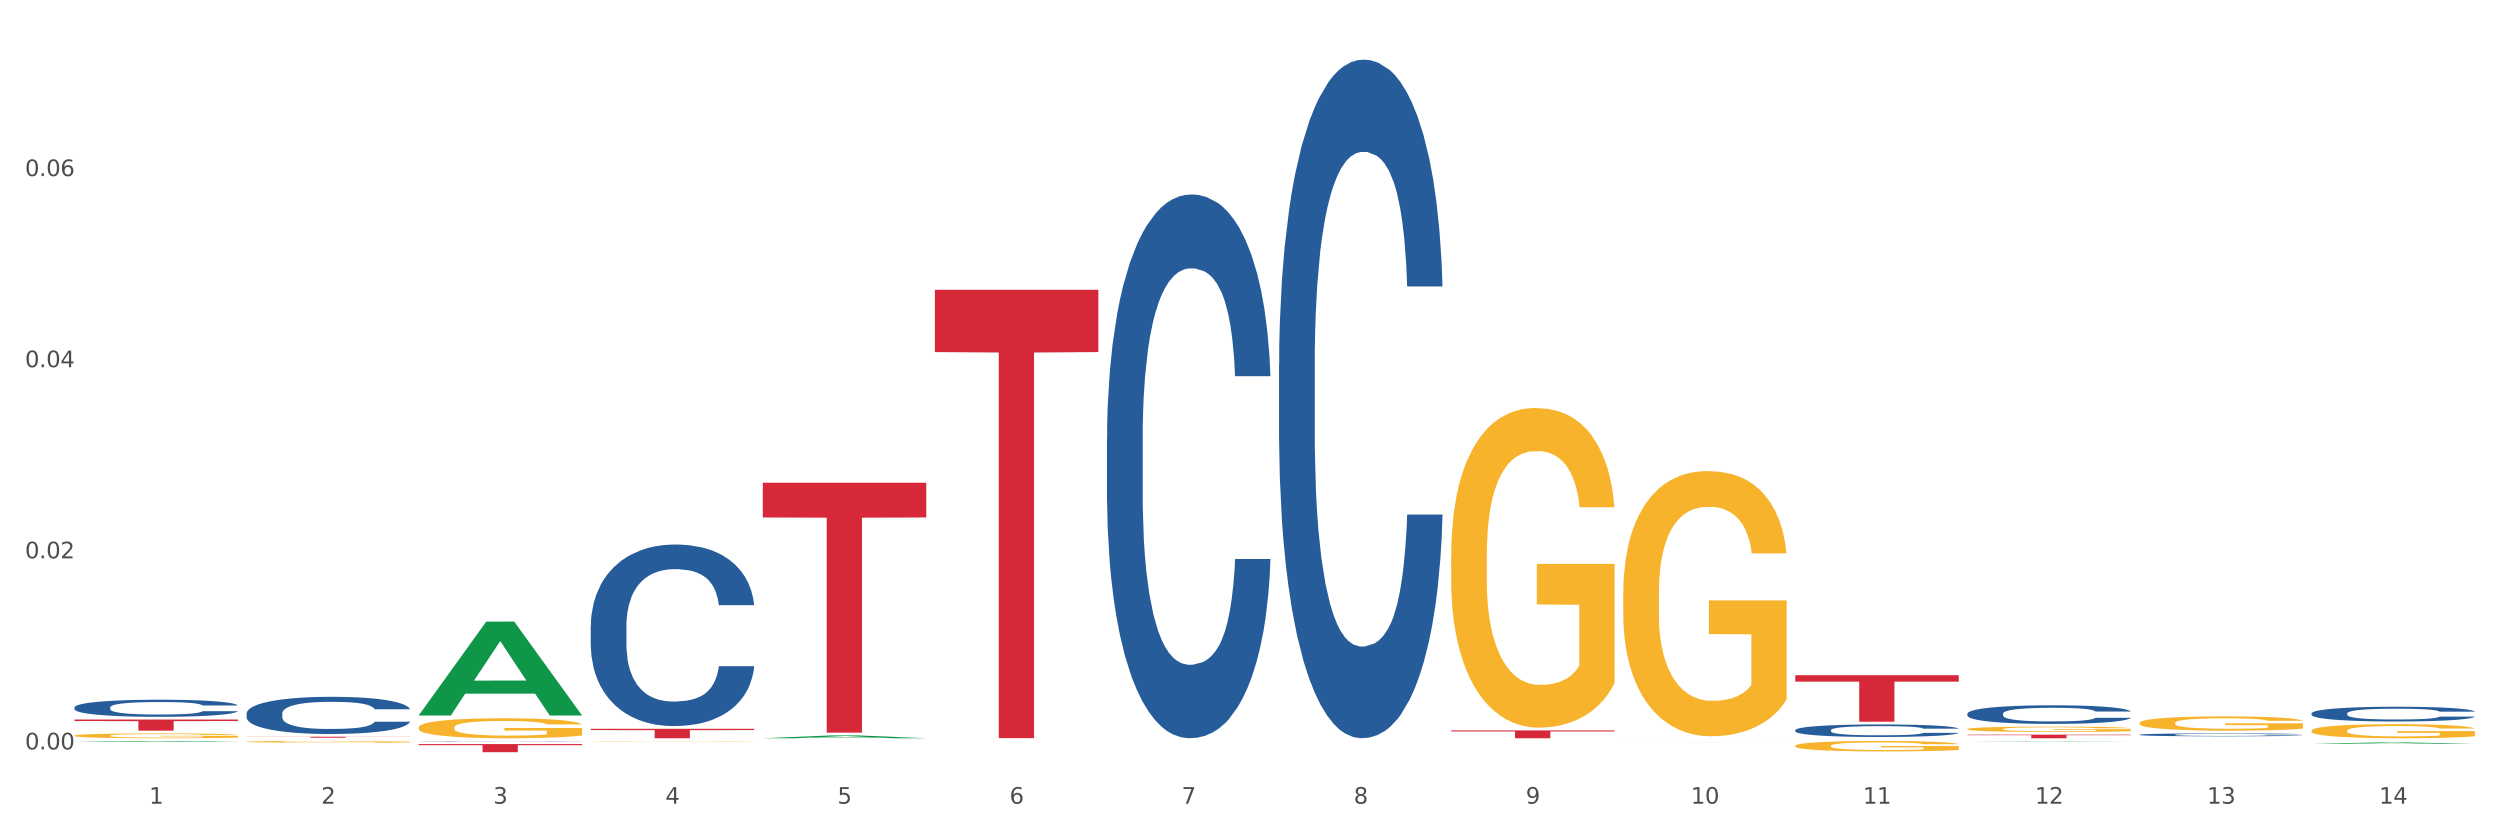 <?xml version="1.0" encoding="utf-8" standalone="no"?>
<!DOCTYPE svg PUBLIC "-//W3C//DTD SVG 1.1//EN"
  "http://www.w3.org/Graphics/SVG/1.1/DTD/svg11.dtd">
<svg xmlns:xlink="http://www.w3.org/1999/xlink" width="1080pt" height="360pt" viewBox="0 0 1080 360" xmlns="http://www.w3.org/2000/svg" version="1.1">
 <rect x="0" y="0" width="1080" height="360" fill="#333333" stroke="none"/>
 <defs>
  <style type="text/css">*{stroke-linejoin: round; stroke-linecap: butt}</style>
 </defs>
 <g id="figure_1">
  <g id="patch_1">
   <path d="M 0 360 
L 1080 360 
L 1080 0 
L 0 0 
z
" style="fill: #ffffff; stroke: #ffffff; stroke-linejoin: miter"/>
  </g>
  <g id="axes_1">
   <g id="matplotlib.axis_1">
    <g id="xtick_1">
     <g id="text_1">
      <!-- 1 -->
      <g style="fill: #4d4d4d" transform="translate(64.432 347.204) scale(0.096 -0.096)">
       <defs>
        <path id="DejaVuSans-31" d="M 794 531 
L 1825 531 
L 1825 4091 
L 703 3866 
L 703 4441 
L 1819 4666 
L 2450 4666 
L 2450 531 
L 3481 531 
L 3481 0 
L 794 0 
L 794 531 
z
" transform="scale(0.016)"/>
       </defs>
       <use xlink:href="#DejaVuSans-31"/>
      </g>
     </g>
    </g>
    <g id="xtick_2">
     <g id="text_2">
      <!-- 2 -->
      <g style="fill: #4d4d4d" transform="translate(138.771 347.204) scale(0.096 -0.096)">
       <defs>
        <path id="DejaVuSans-32" d="M 1228 531 
L 3431 531 
L 3431 0 
L 469 0 
L 469 531 
Q 828 903 1448 1529 
Q 2069 2156 2228 2338 
Q 2531 2678 2651 2914 
Q 2772 3150 2772 3378 
Q 2772 3750 2511 3984 
Q 2250 4219 1831 4219 
Q 1534 4219 1204 4116 
Q 875 4013 500 3803 
L 500 4441 
Q 881 4594 1212 4672 
Q 1544 4750 1819 4750 
Q 2544 4750 2975 4387 
Q 3406 4025 3406 3419 
Q 3406 3131 3298 2873 
Q 3191 2616 2906 2266 
Q 2828 2175 2409 1742 
Q 1991 1309 1228 531 
z
" transform="scale(0.016)"/>
       </defs>
       <use xlink:href="#DejaVuSans-32"/>
      </g>
     </g>
    </g>
    <g id="xtick_3">
     <g id="text_3">
      <!-- 3 -->
      <g style="fill: #4d4d4d" transform="translate(213.109 347.204) scale(0.096 -0.096)">
       <defs>
        <path id="DejaVuSans-33" d="M 2597 2516 
Q 3050 2419 3304 2112 
Q 3559 1806 3559 1356 
Q 3559 666 3084 287 
Q 2609 -91 1734 -91 
Q 1441 -91 1130 -33 
Q 819 25 488 141 
L 488 750 
Q 750 597 1062 519 
Q 1375 441 1716 441 
Q 2309 441 2620 675 
Q 2931 909 2931 1356 
Q 2931 1769 2642 2001 
Q 2353 2234 1838 2234 
L 1294 2234 
L 1294 2753 
L 1863 2753 
Q 2328 2753 2575 2939 
Q 2822 3125 2822 3475 
Q 2822 3834 2567 4026 
Q 2313 4219 1838 4219 
Q 1578 4219 1281 4162 
Q 984 4106 628 3988 
L 628 4550 
Q 988 4650 1302 4700 
Q 1616 4750 1894 4750 
Q 2613 4750 3031 4423 
Q 3450 4097 3450 3541 
Q 3450 3153 3228 2886 
Q 3006 2619 2597 2516 
z
" transform="scale(0.016)"/>
       </defs>
       <use xlink:href="#DejaVuSans-33"/>
      </g>
     </g>
    </g>
    <g id="xtick_4">
     <g id="text_4">
      <!-- 4 -->
      <g style="fill: #4d4d4d" transform="translate(287.448 347.204) scale(0.096 -0.096)">
       <defs>
        <path id="DejaVuSans-34" d="M 2419 4116 
L 825 1625 
L 2419 1625 
L 2419 4116 
z
M 2253 4666 
L 3047 4666 
L 3047 1625 
L 3713 1625 
L 3713 1100 
L 3047 1100 
L 3047 0 
L 2419 0 
L 2419 1100 
L 313 1100 
L 313 1709 
L 2253 4666 
z
" transform="scale(0.016)"/>
       </defs>
       <use xlink:href="#DejaVuSans-34"/>
      </g>
     </g>
    </g>
    <g id="xtick_5">
     <g id="text_5">
      <!-- 5 -->
      <g style="fill: #4d4d4d" transform="translate(361.787 347.204) scale(0.096 -0.096)">
       <defs>
        <path id="DejaVuSans-35" d="M 691 4666 
L 3169 4666 
L 3169 4134 
L 1269 4134 
L 1269 2991 
Q 1406 3038 1543 3061 
Q 1681 3084 1819 3084 
Q 2600 3084 3056 2656 
Q 3513 2228 3513 1497 
Q 3513 744 3044 326 
Q 2575 -91 1722 -91 
Q 1428 -91 1123 -41 
Q 819 9 494 109 
L 494 744 
Q 775 591 1075 516 
Q 1375 441 1709 441 
Q 2250 441 2565 725 
Q 2881 1009 2881 1497 
Q 2881 1984 2565 2268 
Q 2250 2553 1709 2553 
Q 1456 2553 1204 2497 
Q 953 2441 691 2322 
L 691 4666 
z
" transform="scale(0.016)"/>
       </defs>
       <use xlink:href="#DejaVuSans-35"/>
      </g>
     </g>
    </g>
    <g id="xtick_6">
     <g id="text_6">
      <!-- 6 -->
      <g style="fill: #4d4d4d" transform="translate(436.125 347.204) scale(0.096 -0.096)">
       <defs>
        <path id="DejaVuSans-36" d="M 2113 2584 
Q 1688 2584 1439 2293 
Q 1191 2003 1191 1497 
Q 1191 994 1439 701 
Q 1688 409 2113 409 
Q 2538 409 2786 701 
Q 3034 994 3034 1497 
Q 3034 2003 2786 2293 
Q 2538 2584 2113 2584 
z
M 3366 4563 
L 3366 3988 
Q 3128 4100 2886 4159 
Q 2644 4219 2406 4219 
Q 1781 4219 1451 3797 
Q 1122 3375 1075 2522 
Q 1259 2794 1537 2939 
Q 1816 3084 2150 3084 
Q 2853 3084 3261 2657 
Q 3669 2231 3669 1497 
Q 3669 778 3244 343 
Q 2819 -91 2113 -91 
Q 1303 -91 875 529 
Q 447 1150 447 2328 
Q 447 3434 972 4092 
Q 1497 4750 2381 4750 
Q 2619 4750 2861 4703 
Q 3103 4656 3366 4563 
z
" transform="scale(0.016)"/>
       </defs>
       <use xlink:href="#DejaVuSans-36"/>
      </g>
     </g>
    </g>
    <g id="xtick_7">
     <g id="text_7">
      <!-- 7 -->
      <g style="fill: #4d4d4d" transform="translate(510.464 347.204) scale(0.096 -0.096)">
       <defs>
        <path id="DejaVuSans-37" d="M 525 4666 
L 3525 4666 
L 3525 4397 
L 1831 0 
L 1172 0 
L 2766 4134 
L 525 4134 
L 525 4666 
z
" transform="scale(0.016)"/>
       </defs>
       <use xlink:href="#DejaVuSans-37"/>
      </g>
     </g>
    </g>
    <g id="xtick_8">
     <g id="text_8">
      <!-- 8 -->
      <g style="fill: #4d4d4d" transform="translate(584.803 347.204) scale(0.096 -0.096)">
       <defs>
        <path id="DejaVuSans-38" d="M 2034 2216 
Q 1584 2216 1326 1975 
Q 1069 1734 1069 1313 
Q 1069 891 1326 650 
Q 1584 409 2034 409 
Q 2484 409 2743 651 
Q 3003 894 3003 1313 
Q 3003 1734 2745 1975 
Q 2488 2216 2034 2216 
z
M 1403 2484 
Q 997 2584 770 2862 
Q 544 3141 544 3541 
Q 544 4100 942 4425 
Q 1341 4750 2034 4750 
Q 2731 4750 3128 4425 
Q 3525 4100 3525 3541 
Q 3525 3141 3298 2862 
Q 3072 2584 2669 2484 
Q 3125 2378 3379 2068 
Q 3634 1759 3634 1313 
Q 3634 634 3220 271 
Q 2806 -91 2034 -91 
Q 1263 -91 848 271 
Q 434 634 434 1313 
Q 434 1759 690 2068 
Q 947 2378 1403 2484 
z
M 1172 3481 
Q 1172 3119 1398 2916 
Q 1625 2713 2034 2713 
Q 2441 2713 2670 2916 
Q 2900 3119 2900 3481 
Q 2900 3844 2670 4047 
Q 2441 4250 2034 4250 
Q 1625 4250 1398 4047 
Q 1172 3844 1172 3481 
z
" transform="scale(0.016)"/>
       </defs>
       <use xlink:href="#DejaVuSans-38"/>
      </g>
     </g>
    </g>
    <g id="xtick_9">
     <g id="text_9">
      <!-- 9 -->
      <g style="fill: #4d4d4d" transform="translate(659.142 347.204) scale(0.096 -0.096)">
       <defs>
        <path id="DejaVuSans-39" d="M 703 97 
L 703 672 
Q 941 559 1184 500 
Q 1428 441 1663 441 
Q 2288 441 2617 861 
Q 2947 1281 2994 2138 
Q 2813 1869 2534 1725 
Q 2256 1581 1919 1581 
Q 1219 1581 811 2004 
Q 403 2428 403 3163 
Q 403 3881 828 4315 
Q 1253 4750 1959 4750 
Q 2769 4750 3195 4129 
Q 3622 3509 3622 2328 
Q 3622 1225 3098 567 
Q 2575 -91 1691 -91 
Q 1453 -91 1209 -44 
Q 966 3 703 97 
z
M 1959 2075 
Q 2384 2075 2632 2365 
Q 2881 2656 2881 3163 
Q 2881 3666 2632 3958 
Q 2384 4250 1959 4250 
Q 1534 4250 1286 3958 
Q 1038 3666 1038 3163 
Q 1038 2656 1286 2365 
Q 1534 2075 1959 2075 
z
" transform="scale(0.016)"/>
       </defs>
       <use xlink:href="#DejaVuSans-39"/>
      </g>
     </g>
    </g>
    <g id="xtick_10">
     <g id="text_10">
      <!-- 10 -->
      <g style="fill: #4d4d4d" transform="translate(730.426 347.204) scale(0.096 -0.096)">
       <defs>
        <path id="DejaVuSans-30" d="M 2034 4250 
Q 1547 4250 1301 3770 
Q 1056 3291 1056 2328 
Q 1056 1369 1301 889 
Q 1547 409 2034 409 
Q 2525 409 2770 889 
Q 3016 1369 3016 2328 
Q 3016 3291 2770 3770 
Q 2525 4250 2034 4250 
z
M 2034 4750 
Q 2819 4750 3233 4129 
Q 3647 3509 3647 2328 
Q 3647 1150 3233 529 
Q 2819 -91 2034 -91 
Q 1250 -91 836 529 
Q 422 1150 422 2328 
Q 422 3509 836 4129 
Q 1250 4750 2034 4750 
z
" transform="scale(0.016)"/>
       </defs>
       <use xlink:href="#DejaVuSans-31"/>
       <use xlink:href="#DejaVuSans-30" transform="translate(63.623 0)"/>
      </g>
     </g>
    </g>
    <g id="xtick_11">
     <g id="text_11">
      <!-- 11 -->
      <g style="fill: #4d4d4d" transform="translate(804.765 347.204) scale(0.096 -0.096)">
       <use xlink:href="#DejaVuSans-31"/>
       <use xlink:href="#DejaVuSans-31" transform="translate(63.623 0)"/>
      </g>
     </g>
    </g>
    <g id="xtick_12">
     <g id="text_12">
      <!-- 12 -->
      <g style="fill: #4d4d4d" transform="translate(879.104 347.204) scale(0.096 -0.096)">
       <use xlink:href="#DejaVuSans-31"/>
       <use xlink:href="#DejaVuSans-32" transform="translate(63.623 0)"/>
      </g>
     </g>
    </g>
    <g id="xtick_13">
     <g id="text_13">
      <!-- 13 -->
      <g style="fill: #4d4d4d" transform="translate(953.442 347.204) scale(0.096 -0.096)">
       <use xlink:href="#DejaVuSans-31"/>
       <use xlink:href="#DejaVuSans-33" transform="translate(63.623 0)"/>
      </g>
     </g>
    </g>
    <g id="xtick_14">
     <g id="text_14">
      <!-- 14 -->
      <g style="fill: #4d4d4d" transform="translate(1027.781 347.204) scale(0.096 -0.096)">
       <use xlink:href="#DejaVuSans-31"/>
       <use xlink:href="#DejaVuSans-34" transform="translate(63.623 0)"/>
      </g>
     </g>
    </g>
    <g id="xtick_15"/>
    <g id="xtick_16"/>
    <g id="xtick_17"/>
    <g id="xtick_18"/>
    <g id="xtick_19"/>
    <g id="xtick_20"/>
    <g id="xtick_21"/>
    <g id="xtick_22"/>
    <g id="xtick_23"/>
    <g id="xtick_24"/>
    <g id="xtick_25"/>
    <g id="xtick_26"/>
    <g id="xtick_27"/>
   </g>
   <g id="matplotlib.axis_2">
    <g id="ytick_1">
     <g id="text_15">
      <!-- 0.00 -->
      <g style="fill: #4d4d4d" transform="translate(10.8 323.752) scale(0.096 -0.096)">
       <defs>
        <path id="DejaVuSans-2e" d="M 684 794 
L 1344 794 
L 1344 0 
L 684 0 
L 684 794 
z
" transform="scale(0.016)"/>
       </defs>
       <use xlink:href="#DejaVuSans-30"/>
       <use xlink:href="#DejaVuSans-2e" transform="translate(63.623 0)"/>
       <use xlink:href="#DejaVuSans-30" transform="translate(95.41 0)"/>
       <use xlink:href="#DejaVuSans-30" transform="translate(159.033 0)"/>
      </g>
     </g>
    </g>
    <g id="ytick_2">
     <g id="text_16">
      <!-- 0.02 -->
      <g style="fill: #4d4d4d" transform="translate(10.8 241.194) scale(0.096 -0.096)">
       <use xlink:href="#DejaVuSans-30"/>
       <use xlink:href="#DejaVuSans-2e" transform="translate(63.623 0)"/>
       <use xlink:href="#DejaVuSans-30" transform="translate(95.41 0)"/>
       <use xlink:href="#DejaVuSans-32" transform="translate(159.033 0)"/>
      </g>
     </g>
    </g>
    <g id="ytick_3">
     <g id="text_17">
      <!-- 0.04 -->
      <g style="fill: #4d4d4d" transform="translate(10.8 158.636) scale(0.096 -0.096)">
       <use xlink:href="#DejaVuSans-30"/>
       <use xlink:href="#DejaVuSans-2e" transform="translate(63.623 0)"/>
       <use xlink:href="#DejaVuSans-30" transform="translate(95.41 0)"/>
       <use xlink:href="#DejaVuSans-34" transform="translate(159.033 0)"/>
      </g>
     </g>
    </g>
    <g id="ytick_4">
     <g id="text_18">
      <!-- 0.06 -->
      <g style="fill: #4d4d4d" transform="translate(10.8 76.077) scale(0.096 -0.096)">
       <use xlink:href="#DejaVuSans-30"/>
       <use xlink:href="#DejaVuSans-2e" transform="translate(63.623 0)"/>
       <use xlink:href="#DejaVuSans-30" transform="translate(95.41 0)"/>
       <use xlink:href="#DejaVuSans-36" transform="translate(159.033 0)"/>
      </g>
     </g>
    </g>
    <g id="ytick_5"/>
    <g id="ytick_6"/>
    <g id="ytick_7"/>
    <g id="ytick_8"/>
   </g>
   <g id="PolyCollection_1">
    <path d="M 329.53 318.925 
L 329.603 318.924 
L 358.725 317.701 
L 370.811 317.7 
L 400.152 318.928 
L 386.173 318.928 
L 379.839 318.642 
L 349.77 318.642 
L 349.551 318.646 
L 343.436 318.928 
L 329.53 318.928 
L 329.53 318.925 
L 353.556 318.471 
L 376.053 318.47 
L 364.914 317.961 
L 364.768 317.959 
L 364.622 317.963 
L 353.483 318.47 
L 353.556 318.471 
L 329.53 318.925 
z
" clip-path="url(#p597f23c169)" style="fill: #109648"/>
    <path d="M 849.901 320.253 
L 849.974 320.253 
L 879.096 320.105 
L 891.182 320.105 
L 920.523 320.253 
L 906.544 320.253 
L 900.21 320.219 
L 870.141 320.219 
L 869.922 320.219 
L 863.807 320.253 
L 849.901 320.253 
L 849.901 320.253 
L 873.927 320.198 
L 896.424 320.198 
L 885.284 320.137 
L 885.139 320.136 
L 884.993 320.137 
L 873.854 320.198 
L 873.927 320.198 
L 849.901 320.253 
z
" clip-path="url(#p597f23c169)" style="fill: #109648"/>
    <path d="M 998.578 321.355 
L 998.651 321.354 
L 1027.773 320.717 
L 1039.859 320.717 
L 1069.2 321.356 
L 1055.221 321.356 
L 1048.887 321.207 
L 1018.818 321.207 
L 1018.6 321.21 
L 1012.484 321.356 
L 998.578 321.356 
L 998.578 321.355 
L 1022.604 321.118 
L 1045.101 321.118 
L 1033.962 320.853 
L 1033.816 320.852 
L 1033.671 320.854 
L 1022.531 321.118 
L 1022.604 321.118 
L 998.578 321.355 
z
" clip-path="url(#p597f23c169)" style="fill: #109648"/>
    <path d="M 32.175 317.804 
L 32.258 317.802 
L 32.258 317.733 
L 32.425 317.674 
L 33.259 317.531 
L 34.51 317.413 
L 35.427 317.35 
L 36.344 317.299 
L 37.428 317.247 
L 38.762 317.194 
L 41.18 317.115 
L 42.681 317.075 
L 44.515 317.033 
L 47.85 316.972 
L 50.268 316.938 
L 52.77 316.909 
L 56.855 316.875 
L 59.523 316.86 
L 62.358 316.848 
L 65.777 316.841 
L 68.361 316.839 
L 74.031 316.845 
L 78.867 316.862 
L 81.202 316.875 
L 84.203 316.898 
L 85.788 316.913 
L 88.372 316.944 
L 91.04 316.984 
L 92.875 317.018 
L 95.626 317.083 
L 97.711 317.148 
L 99.628 317.228 
L 100.629 317.283 
L 101.379 317.335 
L 102.046 317.394 
L 102.713 317.487 
L 87.705 317.487 
L 87.122 317.421 
L 86.204 317.358 
L 84.87 317.297 
L 83.703 317.258 
L 81.702 317.211 
L 79.868 317.18 
L 77.95 317.157 
L 75.615 317.138 
L 73.781 317.129 
L 71.196 317.121 
L 66.11 317.123 
L 62.692 317.138 
L 60.357 317.157 
L 58.856 317.175 
L 57.522 317.194 
L 56.021 317.22 
L 54.27 317.26 
L 53.02 317.297 
L 51.769 317.342 
L 50.768 317.388 
L 49.851 317.442 
L 49.101 317.499 
L 48.517 317.558 
L 48.017 317.63 
L 47.6 317.751 
L 47.6 318.012 
L 47.767 318.071 
L 48.184 318.149 
L 48.684 318.208 
L 49.518 318.279 
L 50.268 318.327 
L 51.686 318.395 
L 53.27 318.453 
L 54.52 318.489 
L 55.771 318.519 
L 57.939 318.561 
L 60.357 318.596 
L 62.441 318.617 
L 65.276 318.636 
L 67.194 318.643 
L 68.862 318.647 
L 72.947 318.647 
L 75.865 318.641 
L 79.117 318.628 
L 81.619 318.611 
L 83.703 318.59 
L 86.038 318.556 
L 87.538 318.523 
L 87.538 318.124 
L 69.195 318.123 
L 69.195 317.857 
L 102.797 317.857 
L 102.797 318.636 
L 101.379 318.676 
L 99.795 318.712 
L 98.128 318.744 
L 95.626 318.785 
L 92.625 318.823 
L 89.956 318.849 
L 87.122 318.872 
L 83.786 318.893 
L 79.451 318.912 
L 76.783 318.92 
L 73.447 318.926 
L 69.529 318.928 
L 66.11 318.924 
L 62.775 318.914 
L 59.273 318.897 
L 55.855 318.872 
L 53.27 318.847 
L 50.685 318.817 
L 47.934 318.777 
L 45.766 318.739 
L 44.098 318.704 
L 42.264 318.661 
L 40.263 318.603 
L 38.762 318.552 
L 37.428 318.498 
L 36.01 318.43 
L 35.01 318.371 
L 34.009 318.296 
L 33.426 318.241 
L 32.759 318.155 
L 32.258 318.035 
L 32.175 317.804 
z
" clip-path="url(#p597f23c169)" style="fill: #f7b32b"/>
    <path d="M 106.514 320.441 
L 106.597 320.44 
L 106.597 320.417 
L 106.764 320.396 
L 107.598 320.346 
L 108.848 320.305 
L 109.765 320.283 
L 110.683 320.265 
L 111.767 320.247 
L 113.101 320.229 
L 115.519 320.201 
L 117.019 320.187 
L 118.854 320.173 
L 122.189 320.151 
L 124.607 320.139 
L 127.108 320.13 
L 131.194 320.118 
L 133.862 320.112 
L 136.697 320.108 
L 140.115 320.106 
L 142.7 320.105 
L 148.37 320.107 
L 153.206 320.113 
L 155.54 320.118 
L 158.542 320.126 
L 160.126 320.131 
L 162.711 320.141 
L 165.379 320.155 
L 167.213 320.167 
L 169.965 320.19 
L 172.049 320.213 
L 173.967 320.24 
L 174.968 320.26 
L 175.718 320.278 
L 176.385 320.298 
L 177.052 320.331 
L 162.044 320.331 
L 161.46 320.308 
L 160.543 320.286 
L 159.209 320.264 
L 158.042 320.251 
L 156.041 320.234 
L 154.206 320.224 
L 152.289 320.216 
L 149.954 320.209 
L 148.12 320.206 
L 145.535 320.203 
L 140.449 320.204 
L 137.03 320.209 
L 134.696 320.216 
L 133.195 320.222 
L 131.861 320.229 
L 130.36 320.238 
L 128.609 320.252 
L 127.358 320.264 
L 126.108 320.28 
L 125.107 320.296 
L 124.19 320.315 
L 123.44 320.335 
L 122.856 320.355 
L 122.356 320.381 
L 121.939 320.423 
L 121.939 320.514 
L 122.106 320.534 
L 122.522 320.561 
L 123.023 320.582 
L 123.856 320.607 
L 124.607 320.623 
L 126.024 320.647 
L 127.609 320.667 
L 128.859 320.68 
L 130.11 320.69 
L 132.278 320.705 
L 134.696 320.717 
L 136.78 320.724 
L 139.615 320.731 
L 141.533 320.733 
L 143.2 320.735 
L 147.286 320.735 
L 150.204 320.733 
L 153.456 320.728 
L 155.957 320.722 
L 158.042 320.715 
L 160.376 320.703 
L 161.877 320.692 
L 161.877 320.553 
L 143.534 320.552 
L 143.534 320.46 
L 177.135 320.46 
L 177.135 320.731 
L 175.718 320.745 
L 174.134 320.757 
L 172.466 320.769 
L 169.965 320.783 
L 166.963 320.796 
L 164.295 320.805 
L 161.46 320.813 
L 158.125 320.82 
L 153.789 320.827 
L 151.121 320.83 
L 147.786 320.832 
L 143.867 320.832 
L 140.449 320.831 
L 137.114 320.828 
L 133.612 320.822 
L 130.193 320.813 
L 127.609 320.804 
L 125.024 320.794 
L 122.272 320.78 
L 120.104 320.767 
L 118.437 320.755 
L 116.603 320.739 
L 114.601 320.719 
L 113.101 320.702 
L 111.767 320.683 
L 110.349 320.659 
L 109.349 320.638 
L 108.348 320.612 
L 107.764 320.593 
L 107.097 320.563 
L 106.597 320.521 
L 106.514 320.441 
z
" clip-path="url(#p597f23c169)" style="fill: #f7b32b"/>
    <path d="M 180.852 314.284 
L 180.936 314.277 
L 180.936 313.993 
L 181.103 313.748 
L 181.936 313.157 
L 183.187 312.668 
L 184.104 312.408 
L 185.021 312.195 
L 186.105 311.983 
L 187.439 311.762 
L 189.857 311.439 
L 191.358 311.273 
L 193.192 311.1 
L 196.528 310.847 
L 198.946 310.705 
L 201.447 310.587 
L 205.533 310.445 
L 208.201 310.382 
L 211.036 310.335 
L 214.454 310.303 
L 217.039 310.296 
L 222.709 310.319 
L 227.545 310.39 
L 229.879 310.445 
L 232.881 310.54 
L 234.465 310.603 
L 237.05 310.729 
L 239.718 310.895 
L 241.552 311.037 
L 244.304 311.305 
L 246.388 311.573 
L 248.306 311.904 
L 249.306 312.132 
L 250.057 312.345 
L 250.724 312.59 
L 251.391 312.976 
L 236.383 312.976 
L 235.799 312.7 
L 234.882 312.44 
L 233.548 312.187 
L 232.38 312.03 
L 230.379 311.833 
L 228.545 311.707 
L 226.627 311.612 
L 224.293 311.533 
L 222.458 311.494 
L 219.874 311.462 
L 214.788 311.47 
L 211.369 311.533 
L 209.034 311.612 
L 207.534 311.683 
L 206.2 311.762 
L 204.699 311.872 
L 202.948 312.038 
L 201.697 312.187 
L 200.446 312.377 
L 199.446 312.566 
L 198.529 312.787 
L 197.778 313.023 
L 197.195 313.267 
L 196.694 313.567 
L 196.277 314.064 
L 196.277 315.144 
L 196.444 315.388 
L 196.861 315.711 
L 197.361 315.956 
L 198.195 316.247 
L 198.946 316.444 
L 200.363 316.728 
L 201.947 316.965 
L 203.198 317.114 
L 204.449 317.241 
L 206.616 317.414 
L 209.034 317.556 
L 211.119 317.643 
L 213.954 317.721 
L 215.871 317.753 
L 217.539 317.769 
L 221.625 317.769 
L 224.543 317.745 
L 227.795 317.69 
L 230.296 317.619 
L 232.38 317.532 
L 234.715 317.39 
L 236.216 317.256 
L 236.216 315.609 
L 217.873 315.601 
L 217.873 314.505 
L 251.474 314.505 
L 251.474 317.721 
L 250.057 317.887 
L 248.473 318.037 
L 246.805 318.171 
L 244.304 318.336 
L 241.302 318.494 
L 238.634 318.604 
L 235.799 318.699 
L 232.464 318.786 
L 228.128 318.865 
L 225.46 318.896 
L 222.125 318.92 
L 218.206 318.928 
L 214.788 318.912 
L 211.452 318.872 
L 207.951 318.801 
L 204.532 318.699 
L 201.947 318.596 
L 199.362 318.47 
L 196.611 318.305 
L 194.443 318.147 
L 192.776 318.005 
L 190.941 317.824 
L 188.94 317.587 
L 187.439 317.375 
L 186.105 317.154 
L 184.688 316.87 
L 183.687 316.626 
L 182.687 316.318 
L 182.103 316.09 
L 181.436 315.735 
L 180.936 315.238 
L 180.852 314.284 
z
" clip-path="url(#p597f23c169)" style="fill: #f7b32b"/>
    <path d="M 255.191 320.308 
L 255.275 320.308 
L 255.275 320.302 
L 255.441 320.297 
L 256.275 320.286 
L 257.526 320.277 
L 258.443 320.271 
L 259.36 320.267 
L 260.444 320.263 
L 261.778 320.259 
L 264.196 320.253 
L 265.697 320.249 
L 267.531 320.246 
L 270.866 320.241 
L 273.284 320.238 
L 275.786 320.236 
L 279.871 320.233 
L 282.539 320.232 
L 285.374 320.231 
L 288.793 320.231 
L 291.377 320.23 
L 297.047 320.231 
L 301.883 320.232 
L 304.218 320.233 
L 307.219 320.235 
L 308.804 320.236 
L 311.388 320.239 
L 314.057 320.242 
L 315.891 320.245 
L 318.642 320.25 
L 320.727 320.255 
L 322.645 320.262 
L 323.645 320.266 
L 324.395 320.27 
L 325.062 320.275 
L 325.73 320.282 
L 310.721 320.282 
L 310.138 320.277 
L 309.221 320.272 
L 307.886 320.267 
L 306.719 320.264 
L 304.718 320.26 
L 302.884 320.258 
L 300.966 320.256 
L 298.631 320.254 
L 296.797 320.254 
L 294.212 320.253 
L 289.126 320.253 
L 285.708 320.254 
L 283.373 320.256 
L 281.872 320.257 
L 280.538 320.259 
L 279.037 320.261 
L 277.286 320.264 
L 276.036 320.267 
L 274.785 320.271 
L 273.785 320.275 
L 272.867 320.279 
L 272.117 320.283 
L 271.533 320.288 
L 271.033 320.294 
L 270.616 320.304 
L 270.616 320.325 
L 270.783 320.329 
L 271.2 320.336 
L 271.7 320.34 
L 272.534 320.346 
L 273.284 320.35 
L 274.702 320.355 
L 276.286 320.36 
L 277.537 320.363 
L 278.787 320.365 
L 280.955 320.369 
L 283.373 320.371 
L 285.458 320.373 
L 288.292 320.375 
L 290.21 320.375 
L 291.878 320.376 
L 295.963 320.376 
L 298.882 320.375 
L 302.133 320.374 
L 304.635 320.373 
L 306.719 320.371 
L 309.054 320.368 
L 310.555 320.366 
L 310.555 320.334 
L 292.211 320.333 
L 292.211 320.312 
L 325.813 320.312 
L 325.813 320.375 
L 324.395 320.378 
L 322.811 320.381 
L 321.144 320.383 
L 318.642 320.387 
L 315.641 320.39 
L 312.973 320.392 
L 310.138 320.394 
L 306.803 320.395 
L 302.467 320.397 
L 299.799 320.397 
L 296.464 320.398 
L 292.545 320.398 
L 289.126 320.398 
L 285.791 320.397 
L 282.289 320.396 
L 278.871 320.394 
L 276.286 320.392 
L 273.701 320.389 
L 270.95 320.386 
L 268.782 320.383 
L 267.114 320.38 
L 265.28 320.377 
L 263.279 320.372 
L 261.778 320.368 
L 260.444 320.364 
L 259.027 320.358 
L 258.026 320.353 
L 257.025 320.347 
L 256.442 320.343 
L 255.775 320.336 
L 255.275 320.326 
L 255.191 320.308 
z
" clip-path="url(#p597f23c169)" style="fill: #f7b32b"/>
    <path d="M 924.24 312.332 
L 924.323 312.326 
L 924.323 312.123 
L 924.49 311.949 
L 925.323 311.527 
L 926.574 311.178 
L 927.491 310.993 
L 928.408 310.841 
L 929.492 310.689 
L 930.826 310.532 
L 933.244 310.301 
L 934.745 310.183 
L 936.58 310.059 
L 939.915 309.879 
L 942.333 309.778 
L 944.834 309.693 
L 948.92 309.592 
L 951.588 309.547 
L 954.423 309.513 
L 957.841 309.491 
L 960.426 309.485 
L 966.096 309.502 
L 970.932 309.553 
L 973.266 309.592 
L 976.268 309.66 
L 977.852 309.705 
L 980.437 309.795 
L 983.105 309.913 
L 984.939 310.014 
L 987.691 310.205 
L 989.775 310.397 
L 991.693 310.633 
L 992.693 310.796 
L 993.444 310.948 
L 994.111 311.122 
L 994.778 311.398 
L 979.77 311.398 
L 979.186 311.201 
L 978.269 311.015 
L 976.935 310.835 
L 975.768 310.723 
L 973.766 310.582 
L 971.932 310.492 
L 970.014 310.425 
L 967.68 310.368 
L 965.845 310.34 
L 963.261 310.318 
L 958.175 310.323 
L 954.756 310.368 
L 952.422 310.425 
L 950.921 310.475 
L 949.587 310.532 
L 948.086 310.61 
L 946.335 310.728 
L 945.084 310.835 
L 943.834 310.97 
L 942.833 311.105 
L 941.916 311.263 
L 941.165 311.432 
L 940.582 311.606 
L 940.081 311.82 
L 939.665 312.174 
L 939.665 312.945 
L 939.831 313.119 
L 940.248 313.35 
L 940.749 313.524 
L 941.582 313.732 
L 942.333 313.873 
L 943.75 314.075 
L 945.334 314.244 
L 946.585 314.351 
L 947.836 314.441 
L 950.004 314.565 
L 952.422 314.666 
L 954.506 314.728 
L 957.341 314.784 
L 959.259 314.807 
L 960.926 314.818 
L 965.012 314.818 
L 967.93 314.801 
L 971.182 314.762 
L 973.683 314.711 
L 975.768 314.649 
L 978.102 314.548 
L 979.603 314.452 
L 979.603 313.277 
L 961.26 313.271 
L 961.26 312.489 
L 994.861 312.489 
L 994.861 314.784 
L 993.444 314.902 
L 991.86 315.009 
L 990.192 315.105 
L 987.691 315.223 
L 984.689 315.335 
L 982.021 315.414 
L 979.186 315.482 
L 975.851 315.544 
L 971.515 315.6 
L 968.847 315.622 
L 965.512 315.639 
L 961.593 315.645 
L 958.175 315.634 
L 954.84 315.605 
L 951.338 315.555 
L 947.919 315.482 
L 945.334 315.409 
L 942.75 315.319 
L 939.998 315.2 
L 937.83 315.088 
L 936.163 314.987 
L 934.328 314.857 
L 932.327 314.688 
L 930.826 314.537 
L 929.492 314.379 
L 928.075 314.177 
L 927.074 314.002 
L 926.074 313.783 
L 925.49 313.62 
L 924.823 313.367 
L 924.323 313.012 
L 924.24 312.332 
z
" clip-path="url(#p597f23c169)" style="fill: #f7b32b"/>
    <path d="M 106.514 308.239 
L 106.597 308.224 
L 106.597 307.814 
L 106.848 307.256 
L 107.766 306.23 
L 108.935 305.453 
L 110.938 304.544 
L 112.023 304.162 
L 113.442 303.737 
L 116.364 303.048 
L 119.703 302.461 
L 122.04 302.139 
L 123.794 301.934 
L 127.717 301.567 
L 129.971 301.406 
L 132.308 301.274 
L 134.312 301.186 
L 137.651 301.083 
L 140.322 301.039 
L 143.411 301.024 
L 145.998 301.039 
L 149.421 301.098 
L 154.43 301.274 
L 156.35 301.376 
L 158.937 301.552 
L 161.609 301.787 
L 163.779 302.022 
L 166.283 302.359 
L 168.871 302.799 
L 171.376 303.356 
L 173.129 303.869 
L 174.548 304.412 
L 175.8 305.072 
L 176.718 305.79 
L 177.135 306.391 
L 161.859 306.391 
L 161.442 305.849 
L 160.607 305.262 
L 159.772 304.866 
L 158.854 304.544 
L 157.435 304.177 
L 156.183 303.942 
L 154.096 303.664 
L 152.176 303.488 
L 150.59 303.385 
L 148.67 303.297 
L 144.579 303.209 
L 141.658 303.209 
L 139.821 303.239 
L 137.567 303.312 
L 135.647 303.415 
L 133.393 303.591 
L 131.64 303.781 
L 129.887 304.03 
L 128.886 304.206 
L 127.383 304.529 
L 126.381 304.793 
L 125.046 305.247 
L 124.294 305.57 
L 122.959 306.406 
L 122.374 307.022 
L 122.124 307.447 
L 121.957 307.916 
L 121.957 310.204 
L 122.458 311.23 
L 122.875 311.67 
L 123.543 312.169 
L 124.795 312.814 
L 126.632 313.444 
L 128.552 313.899 
L 130.138 314.178 
L 131.64 314.383 
L 133.143 314.544 
L 134.979 314.691 
L 136.482 314.779 
L 138.736 314.867 
L 141.407 314.911 
L 143.494 314.911 
L 147.751 314.837 
L 149.671 314.764 
L 151.508 314.661 
L 153.511 314.5 
L 155.097 314.324 
L 156.016 314.192 
L 157.518 313.914 
L 158.687 313.62 
L 159.689 313.283 
L 160.357 312.99 
L 161.108 312.55 
L 161.692 312.051 
L 161.859 311.787 
L 177.135 311.787 
L 176.802 312.315 
L 176.217 312.829 
L 175.049 313.518 
L 174.13 313.914 
L 172.711 314.398 
L 171.209 314.808 
L 169.122 315.263 
L 167.202 315.6 
L 165.198 315.893 
L 163.028 316.157 
L 159.104 316.524 
L 157.685 316.626 
L 154.68 316.802 
L 152.343 316.905 
L 148.92 317.008 
L 145.414 317.066 
L 141.741 317.081 
L 138.486 317.052 
L 134.896 316.964 
L 132.642 316.876 
L 130.138 316.744 
L 127.216 316.538 
L 124.461 316.289 
L 121.874 315.996 
L 119.453 315.659 
L 117.199 315.277 
L 114.277 314.647 
L 112.107 314.031 
L 110.521 313.459 
L 109.435 312.975 
L 108.35 312.359 
L 107.766 311.934 
L 106.848 310.908 
L 106.514 309.954 
L 106.514 308.239 
z
" clip-path="url(#p597f23c169)" style="fill: #255c99"/>
    <path d="M 180.852 320.173 
L 180.936 320.173 
L 180.936 320.169 
L 181.186 320.164 
L 182.105 320.154 
L 183.273 320.147 
L 185.277 320.138 
L 186.362 320.135 
L 187.781 320.131 
L 190.703 320.124 
L 194.042 320.119 
L 196.379 320.115 
L 198.132 320.114 
L 202.056 320.11 
L 204.31 320.109 
L 206.647 320.107 
L 208.65 320.106 
L 211.989 320.106 
L 214.661 320.105 
L 217.749 320.105 
L 220.337 320.105 
L 223.76 320.106 
L 228.768 320.107 
L 230.688 320.108 
L 233.276 320.11 
L 235.947 320.112 
L 238.118 320.114 
L 240.622 320.118 
L 243.21 320.122 
L 245.714 320.127 
L 247.467 320.132 
L 248.886 320.137 
L 250.139 320.143 
L 251.057 320.15 
L 251.474 320.156 
L 236.198 320.156 
L 235.78 320.151 
L 234.946 320.145 
L 234.111 320.141 
L 233.193 320.138 
L 231.774 320.135 
L 230.521 320.133 
L 228.434 320.13 
L 226.514 320.128 
L 224.928 320.127 
L 223.008 320.126 
L 218.918 320.126 
L 215.996 320.126 
L 214.16 320.126 
L 211.906 320.127 
L 209.986 320.128 
L 207.732 320.129 
L 205.979 320.131 
L 204.226 320.133 
L 203.224 320.135 
L 201.722 320.138 
L 200.72 320.141 
L 199.384 320.145 
L 198.633 320.148 
L 197.297 320.156 
L 196.713 320.162 
L 196.463 320.166 
L 196.296 320.17 
L 196.296 320.192 
L 196.797 320.201 
L 197.214 320.206 
L 197.882 320.21 
L 199.134 320.216 
L 200.97 320.222 
L 202.89 320.227 
L 204.476 320.229 
L 205.979 320.231 
L 207.482 320.233 
L 209.318 320.234 
L 210.821 320.235 
L 213.075 320.236 
L 215.746 320.236 
L 217.833 320.236 
L 222.09 320.236 
L 224.01 320.235 
L 225.847 320.234 
L 227.85 320.232 
L 229.436 320.231 
L 230.354 320.229 
L 231.857 320.227 
L 233.026 320.224 
L 234.027 320.221 
L 234.695 320.218 
L 235.447 320.214 
L 236.031 320.209 
L 236.198 320.207 
L 251.474 320.207 
L 251.14 320.212 
L 250.556 320.217 
L 249.387 320.223 
L 248.469 320.227 
L 247.05 320.231 
L 245.547 320.235 
L 243.46 320.24 
L 241.54 320.243 
L 239.537 320.246 
L 237.367 320.248 
L 233.443 320.252 
L 232.024 320.252 
L 229.019 320.254 
L 226.681 320.255 
L 223.259 320.256 
L 219.753 320.257 
L 216.08 320.257 
L 212.824 320.256 
L 209.235 320.256 
L 206.981 320.255 
L 204.476 320.254 
L 201.555 320.252 
L 198.8 320.249 
L 196.212 320.247 
L 193.791 320.243 
L 191.538 320.24 
L 188.616 320.234 
L 186.445 320.228 
L 184.859 320.223 
L 183.774 320.218 
L 182.689 320.212 
L 182.105 320.208 
L 181.186 320.198 
L 180.852 320.189 
L 180.852 320.173 
z
" clip-path="url(#p597f23c169)" style="fill: #255c99"/>
    <path d="M 255.191 270.47 
L 255.275 270.398 
L 255.275 268.393 
L 255.525 265.672 
L 256.443 260.658 
L 257.612 256.863 
L 259.615 252.422 
L 260.701 250.56 
L 262.12 248.484 
L 265.041 245.118 
L 268.381 242.253 
L 270.718 240.677 
L 272.471 239.675 
L 276.394 237.884 
L 278.648 237.096 
L 280.986 236.452 
L 282.989 236.022 
L 286.328 235.521 
L 288.999 235.306 
L 292.088 235.234 
L 294.676 235.306 
L 298.098 235.592 
L 303.107 236.452 
L 305.027 236.953 
L 307.615 237.813 
L 310.286 238.958 
L 312.457 240.104 
L 314.961 241.751 
L 317.549 243.9 
L 320.053 246.621 
L 321.806 249.128 
L 323.225 251.778 
L 324.477 255.001 
L 325.396 258.51 
L 325.813 261.446 
L 310.537 261.446 
L 310.119 258.796 
L 309.284 255.932 
L 308.45 253.998 
L 307.531 252.422 
L 306.112 250.632 
L 304.86 249.486 
L 302.773 248.125 
L 300.853 247.266 
L 299.267 246.765 
L 297.347 246.335 
L 293.257 245.905 
L 290.335 245.905 
L 288.499 246.049 
L 286.245 246.407 
L 284.325 246.908 
L 282.071 247.767 
L 280.318 248.698 
L 278.565 249.916 
L 277.563 250.775 
L 276.06 252.351 
L 275.059 253.64 
L 273.723 255.86 
L 272.972 257.436 
L 271.636 261.518 
L 271.052 264.526 
L 270.801 266.603 
L 270.634 268.894 
L 270.634 280.067 
L 271.135 285.08 
L 271.553 287.228 
L 272.22 289.663 
L 273.473 292.815 
L 275.309 295.894 
L 277.229 298.114 
L 278.815 299.475 
L 280.318 300.478 
L 281.82 301.265 
L 283.657 301.982 
L 285.159 302.411 
L 287.413 302.841 
L 290.085 303.056 
L 292.172 303.056 
L 296.429 302.698 
L 298.349 302.34 
L 300.185 301.838 
L 302.189 301.05 
L 303.775 300.191 
L 304.693 299.547 
L 306.196 298.186 
L 307.364 296.753 
L 308.366 295.106 
L 309.034 293.674 
L 309.785 291.525 
L 310.37 289.09 
L 310.537 287.801 
L 325.813 287.801 
L 325.479 290.38 
L 324.895 292.886 
L 323.726 296.252 
L 322.808 298.186 
L 321.389 300.549 
L 319.886 302.554 
L 317.799 304.775 
L 315.879 306.422 
L 313.876 307.854 
L 311.705 309.143 
L 307.782 310.934 
L 306.363 311.435 
L 303.358 312.294 
L 301.02 312.796 
L 297.598 313.297 
L 294.092 313.583 
L 290.419 313.655 
L 287.163 313.512 
L 283.573 313.082 
L 281.32 312.652 
L 278.815 312.008 
L 275.893 311.005 
L 273.139 309.788 
L 270.551 308.355 
L 268.13 306.708 
L 265.876 304.846 
L 262.955 301.767 
L 260.784 298.759 
L 259.198 295.966 
L 258.113 293.602 
L 257.028 290.594 
L 256.443 288.517 
L 255.525 283.504 
L 255.191 278.849 
L 255.191 270.47 
z
" clip-path="url(#p597f23c169)" style="fill: #255c99"/>
    <path d="M 32.175 305.599 
L 32.258 305.592 
L 32.258 305.404 
L 32.509 305.147 
L 33.427 304.675 
L 34.596 304.318 
L 36.599 303.899 
L 37.684 303.724 
L 39.104 303.528 
L 42.025 303.211 
L 45.364 302.942 
L 47.702 302.793 
L 49.455 302.699 
L 53.378 302.53 
L 55.632 302.456 
L 57.969 302.395 
L 59.973 302.355 
L 63.312 302.308 
L 65.983 302.287 
L 69.072 302.281 
L 71.66 302.287 
L 75.082 302.314 
L 80.091 302.395 
L 82.011 302.442 
L 84.599 302.523 
L 87.27 302.631 
L 89.44 302.739 
L 91.945 302.894 
L 94.533 303.097 
L 97.037 303.353 
L 98.79 303.589 
L 100.209 303.839 
L 101.461 304.142 
L 102.379 304.473 
L 102.797 304.749 
L 87.52 304.749 
L 87.103 304.5 
L 86.268 304.23 
L 85.434 304.048 
L 84.515 303.899 
L 83.096 303.731 
L 81.844 303.623 
L 79.757 303.495 
L 77.837 303.414 
L 76.251 303.367 
L 74.331 303.326 
L 70.241 303.286 
L 67.319 303.286 
L 65.482 303.299 
L 63.229 303.333 
L 61.309 303.38 
L 59.055 303.461 
L 57.302 303.549 
L 55.549 303.663 
L 54.547 303.744 
L 53.044 303.893 
L 52.043 304.014 
L 50.707 304.223 
L 49.956 304.372 
L 48.62 304.756 
L 48.036 305.039 
L 47.785 305.235 
L 47.618 305.451 
L 47.618 306.503 
L 48.119 306.975 
L 48.537 307.178 
L 49.204 307.407 
L 50.457 307.704 
L 52.293 307.994 
L 54.213 308.203 
L 55.799 308.331 
L 57.302 308.425 
L 58.804 308.5 
L 60.641 308.567 
L 62.143 308.607 
L 64.397 308.648 
L 67.069 308.668 
L 69.155 308.668 
L 73.413 308.634 
L 75.333 308.601 
L 77.169 308.554 
L 79.173 308.479 
L 80.759 308.398 
L 81.677 308.338 
L 83.18 308.21 
L 84.348 308.075 
L 85.35 307.919 
L 86.018 307.785 
L 86.769 307.582 
L 87.353 307.353 
L 87.52 307.231 
L 102.797 307.231 
L 102.463 307.474 
L 101.879 307.71 
L 100.71 308.027 
L 99.792 308.21 
L 98.372 308.432 
L 96.87 308.621 
L 94.783 308.83 
L 92.863 308.985 
L 90.86 309.12 
L 88.689 309.242 
L 84.766 309.41 
L 83.347 309.457 
L 80.341 309.538 
L 78.004 309.586 
L 74.581 309.633 
L 71.075 309.66 
L 67.402 309.666 
L 64.147 309.653 
L 60.557 309.613 
L 58.303 309.572 
L 55.799 309.511 
L 52.877 309.417 
L 50.123 309.302 
L 47.535 309.167 
L 45.114 309.012 
L 42.86 308.837 
L 39.938 308.547 
L 37.768 308.263 
L 36.182 308 
L 35.097 307.778 
L 34.011 307.495 
L 33.427 307.299 
L 32.509 306.827 
L 32.175 306.388 
L 32.175 305.599 
z
" clip-path="url(#p597f23c169)" style="fill: #255c99"/>
    <path d="M 626.885 240.068 
L 626.968 239.942 
L 626.968 235.401 
L 627.135 231.491 
L 627.969 222.032 
L 629.219 214.212 
L 630.136 210.05 
L 631.054 206.644 
L 632.138 203.239 
L 633.472 199.708 
L 635.89 194.536 
L 637.39 191.888 
L 639.225 189.113 
L 642.56 185.077 
L 644.978 182.807 
L 647.479 180.915 
L 651.565 178.645 
L 654.233 177.636 
L 657.068 176.879 
L 660.486 176.374 
L 663.071 176.248 
L 668.741 176.627 
L 673.577 177.762 
L 675.911 178.645 
L 678.913 180.158 
L 680.497 181.167 
L 683.082 183.185 
L 685.75 185.834 
L 687.584 188.104 
L 690.336 192.392 
L 692.42 196.68 
L 694.338 201.978 
L 695.339 205.635 
L 696.089 209.041 
L 696.756 212.951 
L 697.423 219.131 
L 682.415 219.131 
L 681.831 214.716 
L 680.914 210.554 
L 679.58 206.518 
L 678.413 203.996 
L 676.412 200.843 
L 674.577 198.825 
L 672.66 197.311 
L 670.325 196.05 
L 668.491 195.419 
L 665.906 194.915 
L 660.82 195.041 
L 657.401 196.05 
L 655.067 197.311 
L 653.566 198.446 
L 652.232 199.708 
L 650.731 201.473 
L 648.98 204.122 
L 647.729 206.518 
L 646.479 209.545 
L 645.478 212.572 
L 644.561 216.104 
L 643.811 219.888 
L 643.227 223.797 
L 642.727 228.59 
L 642.31 236.536 
L 642.31 253.815 
L 642.476 257.725 
L 642.893 262.896 
L 643.394 266.806 
L 644.227 271.473 
L 644.978 274.626 
L 646.395 279.167 
L 647.979 282.95 
L 649.23 285.347 
L 650.481 287.365 
L 652.649 290.139 
L 655.067 292.41 
L 657.151 293.797 
L 659.986 295.058 
L 661.904 295.563 
L 663.571 295.815 
L 667.657 295.815 
L 670.575 295.437 
L 673.827 294.554 
L 676.328 293.419 
L 678.413 292.031 
L 680.747 289.761 
L 682.248 287.617 
L 682.248 261.257 
L 663.905 261.131 
L 663.905 243.599 
L 697.506 243.599 
L 697.506 295.058 
L 696.089 297.707 
L 694.505 300.103 
L 692.837 302.248 
L 690.336 304.896 
L 687.334 307.419 
L 684.666 309.184 
L 681.831 310.698 
L 678.496 312.085 
L 674.16 313.347 
L 671.492 313.851 
L 668.157 314.229 
L 664.238 314.356 
L 660.82 314.103 
L 657.485 313.473 
L 653.983 312.338 
L 650.564 310.698 
L 647.979 309.058 
L 645.395 307.04 
L 642.643 304.392 
L 640.475 301.869 
L 638.808 299.599 
L 636.974 296.698 
L 634.972 292.914 
L 633.472 289.509 
L 632.138 285.977 
L 630.72 281.437 
L 629.72 277.527 
L 628.719 272.608 
L 628.135 268.95 
L 627.468 263.275 
L 626.968 255.329 
L 626.885 240.068 
z
" clip-path="url(#p597f23c169)" style="fill: #f7b32b"/>
    <path d="M 849.901 314.968 
L 849.984 314.966 
L 849.984 314.89 
L 850.151 314.825 
L 850.985 314.668 
L 852.235 314.538 
L 853.153 314.469 
L 854.07 314.412 
L 855.154 314.356 
L 856.488 314.297 
L 858.906 314.211 
L 860.407 314.167 
L 862.241 314.121 
L 865.576 314.054 
L 867.994 314.016 
L 870.495 313.985 
L 874.581 313.947 
L 877.249 313.93 
L 880.084 313.917 
L 883.502 313.909 
L 886.087 313.907 
L 891.757 313.913 
L 896.593 313.932 
L 898.927 313.947 
L 901.929 313.972 
L 903.513 313.989 
L 906.098 314.022 
L 908.766 314.066 
L 910.601 314.104 
L 913.352 314.175 
L 915.436 314.247 
L 917.354 314.335 
L 918.355 314.395 
L 919.105 314.452 
L 919.772 314.517 
L 920.439 314.62 
L 905.431 314.62 
L 904.847 314.546 
L 903.93 314.477 
L 902.596 314.41 
L 901.429 314.368 
L 899.428 314.316 
L 897.593 314.282 
L 895.676 314.257 
L 893.341 314.236 
L 891.507 314.226 
L 888.922 314.217 
L 883.836 314.219 
L 880.417 314.236 
L 878.083 314.257 
L 876.582 314.276 
L 875.248 314.297 
L 873.747 314.326 
L 871.996 314.37 
L 870.745 314.41 
L 869.495 314.46 
L 868.494 314.511 
L 867.577 314.569 
L 866.827 314.632 
L 866.243 314.697 
L 865.743 314.777 
L 865.326 314.909 
L 865.326 315.196 
L 865.493 315.261 
L 865.91 315.347 
L 866.41 315.412 
L 867.244 315.49 
L 867.994 315.542 
L 869.411 315.618 
L 870.996 315.681 
L 872.246 315.721 
L 873.497 315.754 
L 875.665 315.8 
L 878.083 315.838 
L 880.167 315.861 
L 883.002 315.882 
L 884.92 315.89 
L 886.587 315.895 
L 890.673 315.895 
L 893.591 315.888 
L 896.843 315.874 
L 899.344 315.855 
L 901.429 315.832 
L 903.763 315.794 
L 905.264 315.758 
L 905.264 315.32 
L 886.921 315.318 
L 886.921 315.027 
L 920.523 315.027 
L 920.523 315.882 
L 919.105 315.926 
L 917.521 315.966 
L 915.853 316.001 
L 913.352 316.045 
L 910.35 316.087 
L 907.682 316.117 
L 904.847 316.142 
L 901.512 316.165 
L 897.177 316.186 
L 894.508 316.194 
L 891.173 316.201 
L 887.254 316.203 
L 883.836 316.199 
L 880.501 316.188 
L 876.999 316.169 
L 873.58 316.142 
L 870.996 316.115 
L 868.411 316.081 
L 865.659 316.037 
L 863.492 315.995 
L 861.824 315.957 
L 859.99 315.909 
L 857.989 315.846 
L 856.488 315.79 
L 855.154 315.731 
L 853.736 315.656 
L 852.736 315.591 
L 851.735 315.509 
L 851.151 315.448 
L 850.484 315.354 
L 849.984 315.222 
L 849.901 314.968 
z
" clip-path="url(#p597f23c169)" style="fill: #f7b32b"/>
    <path d="M 775.562 322.188 
L 775.645 322.184 
L 775.645 322.036 
L 775.812 321.908 
L 776.646 321.599 
L 777.897 321.344 
L 778.814 321.208 
L 779.731 321.097 
L 780.815 320.986 
L 782.149 320.871 
L 784.567 320.702 
L 786.068 320.615 
L 787.902 320.525 
L 791.237 320.393 
L 793.655 320.319 
L 796.157 320.257 
L 800.242 320.183 
L 802.91 320.15 
L 805.745 320.126 
L 809.164 320.109 
L 811.748 320.105 
L 817.418 320.117 
L 822.254 320.154 
L 824.589 320.183 
L 827.59 320.233 
L 829.175 320.266 
L 831.759 320.331 
L 834.427 320.418 
L 836.262 320.492 
L 839.013 320.632 
L 841.098 320.772 
L 843.015 320.945 
L 844.016 321.064 
L 844.766 321.175 
L 845.433 321.303 
L 846.1 321.505 
L 831.092 321.505 
L 830.509 321.361 
L 829.592 321.225 
L 828.257 321.093 
L 827.09 321.011 
L 825.089 320.908 
L 823.255 320.842 
L 821.337 320.792 
L 819.002 320.751 
L 817.168 320.731 
L 814.583 320.714 
L 809.497 320.718 
L 806.079 320.751 
L 803.744 320.792 
L 802.243 320.83 
L 800.909 320.871 
L 799.408 320.928 
L 797.657 321.015 
L 796.407 321.093 
L 795.156 321.192 
L 794.156 321.291 
L 793.238 321.406 
L 792.488 321.529 
L 791.904 321.657 
L 791.404 321.813 
L 790.987 322.073 
L 790.987 322.637 
L 791.154 322.764 
L 791.571 322.933 
L 792.071 323.061 
L 792.905 323.213 
L 793.655 323.316 
L 795.073 323.464 
L 796.657 323.588 
L 797.908 323.666 
L 799.158 323.732 
L 801.326 323.822 
L 803.744 323.896 
L 805.829 323.942 
L 808.663 323.983 
L 810.581 323.999 
L 812.249 324.008 
L 816.334 324.008 
L 819.253 323.995 
L 822.504 323.966 
L 825.006 323.929 
L 827.09 323.884 
L 829.425 323.81 
L 830.926 323.74 
L 830.926 322.88 
L 812.582 322.876 
L 812.582 322.303 
L 846.184 322.303 
L 846.184 323.983 
L 844.766 324.069 
L 843.182 324.148 
L 841.515 324.218 
L 839.013 324.304 
L 836.012 324.386 
L 833.344 324.444 
L 830.509 324.493 
L 827.174 324.539 
L 822.838 324.58 
L 820.17 324.596 
L 816.835 324.609 
L 812.916 324.613 
L 809.497 324.605 
L 806.162 324.584 
L 802.66 324.547 
L 799.242 324.493 
L 796.657 324.44 
L 794.072 324.374 
L 791.321 324.288 
L 789.153 324.205 
L 787.485 324.131 
L 785.651 324.036 
L 783.65 323.913 
L 782.149 323.802 
L 780.815 323.687 
L 779.398 323.538 
L 778.397 323.411 
L 777.396 323.25 
L 776.813 323.131 
L 776.146 322.946 
L 775.645 322.686 
L 775.562 322.188 
z
" clip-path="url(#p597f23c169)" style="fill: #f7b32b"/>
    <path d="M 998.578 315.66 
L 998.662 315.655 
L 998.662 315.455 
L 998.828 315.283 
L 999.662 314.867 
L 1000.913 314.523 
L 1001.83 314.34 
L 1002.747 314.19 
L 1003.831 314.041 
L 1005.165 313.885 
L 1007.583 313.658 
L 1009.084 313.541 
L 1010.918 313.419 
L 1014.253 313.242 
L 1016.671 313.142 
L 1019.173 313.059 
L 1023.258 312.959 
L 1025.926 312.915 
L 1028.761 312.881 
L 1032.18 312.859 
L 1034.765 312.854 
L 1040.434 312.87 
L 1045.27 312.92 
L 1047.605 312.959 
L 1050.607 313.025 
L 1052.191 313.07 
L 1054.775 313.159 
L 1057.444 313.275 
L 1059.278 313.375 
L 1062.029 313.564 
L 1064.114 313.752 
L 1066.032 313.985 
L 1067.032 314.146 
L 1067.783 314.296 
L 1068.45 314.468 
L 1069.117 314.74 
L 1054.108 314.74 
L 1053.525 314.545 
L 1052.608 314.362 
L 1051.274 314.185 
L 1050.106 314.074 
L 1048.105 313.935 
L 1046.271 313.846 
L 1044.353 313.78 
L 1042.019 313.724 
L 1040.184 313.697 
L 1037.599 313.674 
L 1032.513 313.68 
L 1029.095 313.724 
L 1026.76 313.78 
L 1025.259 313.83 
L 1023.925 313.885 
L 1022.425 313.963 
L 1020.674 314.079 
L 1019.423 314.185 
L 1018.172 314.318 
L 1017.172 314.451 
L 1016.255 314.606 
L 1015.504 314.773 
L 1014.92 314.945 
L 1014.42 315.156 
L 1014.003 315.505 
L 1014.003 316.265 
L 1014.17 316.437 
L 1014.587 316.664 
L 1015.087 316.836 
L 1015.921 317.042 
L 1016.671 317.18 
L 1018.089 317.38 
L 1019.673 317.546 
L 1020.924 317.652 
L 1022.174 317.74 
L 1024.342 317.863 
L 1026.76 317.962 
L 1028.845 318.023 
L 1031.68 318.079 
L 1033.597 318.101 
L 1035.265 318.112 
L 1039.35 318.112 
L 1042.269 318.096 
L 1045.52 318.057 
L 1048.022 318.007 
L 1050.106 317.946 
L 1052.441 317.846 
L 1053.942 317.752 
L 1053.942 316.592 
L 1035.598 316.587 
L 1035.598 315.816 
L 1069.2 315.816 
L 1069.2 318.079 
L 1067.783 318.195 
L 1066.198 318.301 
L 1064.531 318.395 
L 1062.029 318.512 
L 1059.028 318.622 
L 1056.36 318.7 
L 1053.525 318.767 
L 1050.19 318.828 
L 1045.854 318.883 
L 1043.186 318.905 
L 1039.851 318.922 
L 1035.932 318.928 
L 1032.513 318.916 
L 1029.178 318.889 
L 1025.676 318.839 
L 1022.258 318.767 
L 1019.673 318.695 
L 1017.088 318.606 
L 1014.337 318.489 
L 1012.169 318.378 
L 1010.501 318.279 
L 1008.667 318.151 
L 1006.666 317.985 
L 1005.165 317.835 
L 1003.831 317.679 
L 1002.414 317.48 
L 1001.413 317.308 
L 1000.413 317.091 
L 999.829 316.931 
L 999.162 316.681 
L 998.662 316.332 
L 998.578 315.66 
z
" clip-path="url(#p597f23c169)" style="fill: #f7b32b"/>
    <path d="M 775.562 291.68 
L 846.184 291.68 
L 846.184 294.474 
L 818.404 294.493 
L 818.404 311.786 
L 803.175 311.786 
L 803.175 294.493 
L 775.562 294.474 
L 775.562 291.699 
L 775.562 291.68 
z
" clip-path="url(#p597f23c169)" style="fill: #d62839"/>
    <path d="M 849.901 317.38 
L 920.523 317.38 
L 920.523 317.595 
L 892.742 317.597 
L 892.742 318.928 
L 877.514 318.928 
L 877.514 317.597 
L 849.901 317.595 
L 849.901 317.382 
L 849.901 317.38 
z
" clip-path="url(#p597f23c169)" style="fill: #d62839"/>
    <path d="M 478.207 189.555 
L 478.291 189.341 
L 478.291 183.334 
L 478.541 175.181 
L 479.459 160.163 
L 480.628 148.792 
L 482.632 135.491 
L 483.717 129.913 
L 485.136 123.691 
L 488.058 113.608 
L 491.397 105.026 
L 493.734 100.306 
L 495.487 97.302 
L 499.41 91.939 
L 501.664 89.579 
L 504.002 87.648 
L 506.005 86.361 
L 509.344 84.859 
L 512.016 84.215 
L 515.104 84.001 
L 517.692 84.215 
L 521.115 85.073 
L 526.123 87.648 
L 528.043 89.15 
L 530.631 91.724 
L 533.302 95.157 
L 535.473 98.59 
L 537.977 103.524 
L 540.565 109.96 
L 543.069 118.113 
L 544.822 125.622 
L 546.241 133.56 
L 547.493 143.214 
L 548.412 153.727 
L 548.829 162.523 
L 533.553 162.523 
L 533.135 154.585 
L 532.301 146.003 
L 531.466 140.211 
L 530.548 135.491 
L 529.128 130.127 
L 527.876 126.695 
L 525.789 122.618 
L 523.869 120.044 
L 522.283 118.542 
L 520.363 117.255 
L 516.273 115.967 
L 513.351 115.967 
L 511.515 116.397 
L 509.261 117.469 
L 507.341 118.971 
L 505.087 121.546 
L 503.334 124.335 
L 501.581 127.982 
L 500.579 130.556 
L 499.077 135.276 
L 498.075 139.138 
L 496.739 145.789 
L 495.988 150.509 
L 494.652 162.738 
L 494.068 171.748 
L 493.818 177.97 
L 493.651 184.835 
L 493.651 218.304 
L 494.151 233.322 
L 494.569 239.758 
L 495.237 247.053 
L 496.489 256.492 
L 498.325 265.718 
L 500.245 272.369 
L 501.831 276.445 
L 503.334 279.448 
L 504.837 281.808 
L 506.673 283.954 
L 508.176 285.241 
L 510.429 286.528 
L 513.101 287.172 
L 515.188 287.172 
L 519.445 286.099 
L 521.365 285.027 
L 523.202 283.525 
L 525.205 281.165 
L 526.791 278.59 
L 527.709 276.659 
L 529.212 272.583 
L 530.381 268.292 
L 531.382 263.358 
L 532.05 259.067 
L 532.801 252.631 
L 533.386 245.336 
L 533.553 241.475 
L 548.829 241.475 
L 548.495 249.198 
L 547.911 256.707 
L 546.742 266.791 
L 545.824 272.583 
L 544.405 279.663 
L 542.902 285.67 
L 540.815 292.321 
L 538.895 297.255 
L 536.892 301.546 
L 534.721 305.408 
L 530.798 310.772 
L 529.379 312.273 
L 526.374 314.848 
L 524.036 316.35 
L 520.614 317.852 
L 517.108 318.71 
L 513.435 318.924 
L 510.179 318.495 
L 506.59 317.208 
L 504.336 315.921 
L 501.831 313.99 
L 498.91 310.986 
L 496.155 307.339 
L 493.567 303.048 
L 491.146 298.114 
L 488.892 292.536 
L 485.971 283.31 
L 483.8 274.299 
L 482.214 265.932 
L 481.129 258.852 
L 480.044 249.842 
L 479.459 243.62 
L 478.541 228.602 
L 478.207 214.657 
L 478.207 189.555 
z
" clip-path="url(#p597f23c169)" style="fill: #255c99"/>
    <path d="M 998.578 308.17 
L 998.662 308.164 
L 998.662 308.001 
L 998.912 307.78 
L 999.83 307.373 
L 1000.999 307.065 
L 1003.003 306.704 
L 1004.088 306.553 
L 1005.507 306.384 
L 1008.429 306.111 
L 1011.768 305.879 
L 1014.105 305.751 
L 1015.858 305.669 
L 1019.781 305.524 
L 1022.035 305.46 
L 1024.373 305.408 
L 1026.376 305.373 
L 1029.715 305.332 
L 1032.387 305.314 
L 1035.475 305.309 
L 1038.063 305.314 
L 1041.486 305.338 
L 1046.494 305.408 
L 1048.414 305.448 
L 1051.002 305.518 
L 1053.673 305.611 
L 1055.844 305.704 
L 1058.348 305.838 
L 1060.936 306.012 
L 1063.44 306.233 
L 1065.193 306.437 
L 1066.612 306.652 
L 1067.864 306.914 
L 1068.783 307.199 
L 1069.2 307.437 
L 1053.924 307.437 
L 1053.506 307.222 
L 1052.671 306.989 
L 1051.837 306.832 
L 1050.918 306.704 
L 1049.499 306.559 
L 1048.247 306.466 
L 1046.16 306.355 
L 1044.24 306.286 
L 1042.654 306.245 
L 1040.734 306.21 
L 1036.644 306.175 
L 1033.722 306.175 
L 1031.886 306.187 
L 1029.632 306.216 
L 1027.712 306.257 
L 1025.458 306.326 
L 1023.705 306.402 
L 1021.952 306.501 
L 1020.95 306.571 
L 1019.448 306.698 
L 1018.446 306.803 
L 1017.11 306.983 
L 1016.359 307.111 
L 1015.023 307.443 
L 1014.439 307.687 
L 1014.188 307.856 
L 1014.022 308.042 
L 1014.022 308.949 
L 1014.522 309.356 
L 1014.94 309.53 
L 1015.608 309.728 
L 1016.86 309.984 
L 1018.696 310.234 
L 1020.616 310.414 
L 1022.202 310.525 
L 1023.705 310.606 
L 1025.207 310.67 
L 1027.044 310.728 
L 1028.547 310.763 
L 1030.8 310.798 
L 1033.472 310.816 
L 1035.559 310.816 
L 1039.816 310.786 
L 1041.736 310.757 
L 1043.572 310.717 
L 1045.576 310.653 
L 1047.162 310.583 
L 1048.08 310.531 
L 1049.583 310.42 
L 1050.752 310.304 
L 1051.753 310.17 
L 1052.421 310.054 
L 1053.172 309.879 
L 1053.757 309.682 
L 1053.924 309.577 
L 1069.2 309.577 
L 1068.866 309.786 
L 1068.282 309.99 
L 1067.113 310.263 
L 1066.195 310.42 
L 1064.776 310.612 
L 1063.273 310.775 
L 1061.186 310.955 
L 1059.266 311.089 
L 1057.263 311.205 
L 1055.092 311.31 
L 1051.169 311.455 
L 1049.75 311.496 
L 1046.745 311.566 
L 1044.407 311.606 
L 1040.985 311.647 
L 1037.479 311.67 
L 1033.806 311.676 
L 1030.55 311.664 
L 1026.96 311.63 
L 1024.707 311.595 
L 1022.202 311.542 
L 1019.281 311.461 
L 1016.526 311.362 
L 1013.938 311.246 
L 1011.517 311.112 
L 1009.263 310.961 
L 1006.342 310.711 
L 1004.171 310.467 
L 1002.585 310.24 
L 1001.5 310.048 
L 1000.415 309.804 
L 999.83 309.635 
L 998.912 309.228 
L 998.578 308.85 
L 998.578 308.17 
z
" clip-path="url(#p597f23c169)" style="fill: #255c99"/>
    <path d="M 924.24 317.39 
L 924.323 317.389 
L 924.323 317.356 
L 924.573 317.313 
L 925.492 317.232 
L 926.66 317.171 
L 928.664 317.099 
L 929.749 317.069 
L 931.168 317.036 
L 934.09 316.981 
L 937.429 316.935 
L 939.766 316.91 
L 941.519 316.894 
L 945.443 316.865 
L 947.697 316.852 
L 950.034 316.842 
L 952.037 316.835 
L 955.377 316.827 
L 958.048 316.823 
L 961.136 316.822 
L 963.724 316.823 
L 967.147 316.828 
L 972.155 316.842 
L 974.075 316.85 
L 976.663 316.864 
L 979.335 316.882 
L 981.505 316.901 
L 984.009 316.927 
L 986.597 316.962 
L 989.101 317.006 
L 990.854 317.046 
L 992.273 317.089 
L 993.526 317.141 
L 994.444 317.197 
L 994.861 317.244 
L 979.585 317.244 
L 979.168 317.202 
L 978.333 317.156 
L 977.498 317.124 
L 976.58 317.099 
L 975.161 317.07 
L 973.908 317.052 
L 971.822 317.03 
L 969.902 317.016 
L 968.316 317.008 
L 966.396 317.001 
L 962.305 316.994 
L 959.383 316.994 
L 957.547 316.996 
L 955.293 317.002 
L 953.373 317.01 
L 951.119 317.024 
L 949.366 317.039 
L 947.613 317.059 
L 946.611 317.073 
L 945.109 317.098 
L 944.107 317.119 
L 942.771 317.154 
L 942.02 317.18 
L 940.685 317.246 
L 940.1 317.294 
L 939.85 317.328 
L 939.683 317.364 
L 939.683 317.545 
L 940.184 317.625 
L 940.601 317.66 
L 941.269 317.699 
L 942.521 317.75 
L 944.358 317.8 
L 946.278 317.835 
L 947.864 317.857 
L 949.366 317.873 
L 950.869 317.886 
L 952.705 317.898 
L 954.208 317.905 
L 956.462 317.911 
L 959.133 317.915 
L 961.22 317.915 
L 965.477 317.909 
L 967.397 317.903 
L 969.234 317.895 
L 971.237 317.883 
L 972.823 317.869 
L 973.742 317.858 
L 975.244 317.836 
L 976.413 317.813 
L 977.415 317.787 
L 978.082 317.764 
L 978.834 317.729 
L 979.418 317.69 
L 979.585 317.669 
L 994.861 317.669 
L 994.527 317.711 
L 993.943 317.751 
L 992.774 317.805 
L 991.856 317.836 
L 990.437 317.875 
L 988.934 317.907 
L 986.847 317.943 
L 984.927 317.969 
L 982.924 317.992 
L 980.754 318.013 
L 976.83 318.042 
L 975.411 318.05 
L 972.406 318.064 
L 970.069 318.072 
L 966.646 318.08 
L 963.14 318.085 
L 959.467 318.086 
L 956.211 318.083 
L 952.622 318.076 
L 950.368 318.07 
L 947.864 318.059 
L 944.942 318.043 
L 942.187 318.023 
L 939.599 318 
L 937.178 317.974 
L 934.925 317.944 
L 932.003 317.894 
L 929.832 317.846 
L 928.246 317.801 
L 927.161 317.763 
L 926.076 317.714 
L 925.492 317.681 
L 924.573 317.6 
L 924.24 317.525 
L 924.24 317.39 
z
" clip-path="url(#p597f23c169)" style="fill: #255c99"/>
    <path d="M 849.901 308.301 
L 849.984 308.294 
L 849.984 308.088 
L 850.235 307.809 
L 851.153 307.295 
L 852.322 306.906 
L 854.325 306.451 
L 855.41 306.26 
L 856.829 306.047 
L 859.751 305.701 
L 863.09 305.408 
L 865.428 305.246 
L 867.181 305.143 
L 871.104 304.96 
L 873.358 304.879 
L 875.695 304.813 
L 877.699 304.769 
L 881.038 304.717 
L 883.709 304.695 
L 886.798 304.688 
L 889.386 304.695 
L 892.808 304.725 
L 897.817 304.813 
L 899.737 304.864 
L 902.325 304.952 
L 904.996 305.07 
L 907.166 305.187 
L 909.671 305.356 
L 912.258 305.577 
L 914.763 305.856 
L 916.516 306.113 
L 917.935 306.384 
L 919.187 306.715 
L 920.105 307.075 
L 920.523 307.376 
L 905.246 307.376 
L 904.829 307.104 
L 903.994 306.81 
L 903.159 306.612 
L 902.241 306.451 
L 900.822 306.267 
L 899.57 306.149 
L 897.483 306.01 
L 895.563 305.922 
L 893.977 305.87 
L 892.057 305.826 
L 887.966 305.782 
L 885.045 305.782 
L 883.208 305.797 
L 880.954 305.834 
L 879.034 305.885 
L 876.78 305.973 
L 875.027 306.069 
L 873.274 306.194 
L 872.273 306.282 
L 870.77 306.443 
L 869.768 306.575 
L 868.433 306.803 
L 867.681 306.965 
L 866.346 307.383 
L 865.761 307.692 
L 865.511 307.905 
L 865.344 308.14 
L 865.344 309.285 
L 865.845 309.799 
L 866.262 310.02 
L 866.93 310.269 
L 868.182 310.593 
L 870.019 310.908 
L 871.939 311.136 
L 873.525 311.276 
L 875.027 311.378 
L 876.53 311.459 
L 878.367 311.533 
L 879.869 311.577 
L 882.123 311.621 
L 884.794 311.643 
L 886.881 311.643 
L 891.139 311.606 
L 893.059 311.569 
L 894.895 311.518 
L 896.899 311.437 
L 898.485 311.349 
L 899.403 311.283 
L 900.905 311.143 
L 902.074 310.996 
L 903.076 310.828 
L 903.744 310.681 
L 904.495 310.46 
L 905.079 310.211 
L 905.246 310.078 
L 920.523 310.078 
L 920.189 310.343 
L 919.604 310.6 
L 918.436 310.945 
L 917.517 311.143 
L 916.098 311.386 
L 914.596 311.591 
L 912.509 311.819 
L 910.589 311.988 
L 908.585 312.135 
L 906.415 312.267 
L 902.491 312.451 
L 901.072 312.502 
L 898.067 312.59 
L 895.73 312.641 
L 892.307 312.693 
L 888.801 312.722 
L 885.128 312.73 
L 881.873 312.715 
L 878.283 312.671 
L 876.029 312.627 
L 873.525 312.561 
L 870.603 312.458 
L 867.848 312.333 
L 865.261 312.186 
L 862.84 312.017 
L 860.586 311.826 
L 857.664 311.511 
L 855.494 311.202 
L 853.908 310.916 
L 852.823 310.673 
L 851.737 310.365 
L 851.153 310.152 
L 850.235 309.638 
L 849.901 309.16 
L 849.901 308.301 
z
" clip-path="url(#p597f23c169)" style="fill: #255c99"/>
    <path d="M 775.562 315.395 
L 775.646 315.39 
L 775.646 315.252 
L 775.896 315.064 
L 776.814 314.718 
L 777.983 314.456 
L 779.986 314.15 
L 781.072 314.021 
L 782.491 313.878 
L 785.412 313.646 
L 788.752 313.448 
L 791.089 313.339 
L 792.842 313.27 
L 796.765 313.147 
L 799.019 313.092 
L 801.357 313.048 
L 803.36 313.018 
L 806.699 312.984 
L 809.37 312.969 
L 812.459 312.964 
L 815.047 312.969 
L 818.469 312.988 
L 823.478 313.048 
L 825.398 313.082 
L 827.986 313.142 
L 830.657 313.221 
L 832.828 313.3 
L 835.332 313.414 
L 837.92 313.562 
L 840.424 313.75 
L 842.177 313.923 
L 843.596 314.105 
L 844.848 314.328 
L 845.766 314.57 
L 846.184 314.773 
L 830.908 314.773 
L 830.49 314.59 
L 829.655 314.392 
L 828.821 314.259 
L 827.902 314.15 
L 826.483 314.026 
L 825.231 313.947 
L 823.144 313.853 
L 821.224 313.794 
L 819.638 313.759 
L 817.718 313.73 
L 813.628 313.7 
L 810.706 313.7 
L 808.87 313.71 
L 806.616 313.735 
L 804.696 313.769 
L 802.442 313.829 
L 800.689 313.893 
L 798.936 313.977 
L 797.934 314.036 
L 796.431 314.145 
L 795.43 314.234 
L 794.094 314.387 
L 793.343 314.496 
L 792.007 314.778 
L 791.423 314.985 
L 791.172 315.129 
L 791.005 315.287 
L 791.005 316.058 
L 791.506 316.404 
L 791.924 316.552 
L 792.591 316.72 
L 793.844 316.937 
L 795.68 317.15 
L 797.6 317.303 
L 799.186 317.397 
L 800.689 317.466 
L 802.191 317.521 
L 804.028 317.57 
L 805.53 317.6 
L 807.784 317.629 
L 810.456 317.644 
L 812.543 317.644 
L 816.8 317.619 
L 818.72 317.595 
L 820.556 317.56 
L 822.56 317.506 
L 824.146 317.447 
L 825.064 317.402 
L 826.567 317.308 
L 827.735 317.209 
L 828.737 317.096 
L 829.405 316.997 
L 830.156 316.848 
L 830.741 316.68 
L 830.908 316.591 
L 846.184 316.591 
L 845.85 316.769 
L 845.266 316.942 
L 844.097 317.175 
L 843.179 317.308 
L 841.76 317.471 
L 840.257 317.61 
L 838.17 317.763 
L 836.25 317.876 
L 834.247 317.975 
L 832.076 318.064 
L 828.153 318.188 
L 826.734 318.222 
L 823.728 318.282 
L 821.391 318.316 
L 817.969 318.351 
L 814.463 318.371 
L 810.79 318.376 
L 807.534 318.366 
L 803.944 318.336 
L 801.69 318.306 
L 799.186 318.262 
L 796.264 318.193 
L 793.51 318.109 
L 790.922 318.01 
L 788.501 317.896 
L 786.247 317.768 
L 783.325 317.555 
L 781.155 317.348 
L 779.569 317.155 
L 778.484 316.992 
L 777.399 316.784 
L 776.814 316.641 
L 775.896 316.295 
L 775.562 315.974 
L 775.562 315.395 
z
" clip-path="url(#p597f23c169)" style="fill: #255c99"/>
    <path d="M 552.546 157.483 
L 552.629 157.215 
L 552.629 149.718 
L 552.88 139.545 
L 553.798 120.804 
L 554.967 106.614 
L 556.97 90.015 
L 558.055 83.054 
L 559.475 75.29 
L 562.396 62.706 
L 565.735 51.997 
L 568.073 46.107 
L 569.826 42.359 
L 573.749 35.666 
L 576.003 32.72 
L 578.34 30.311 
L 580.344 28.705 
L 583.683 26.83 
L 586.354 26.027 
L 589.443 25.759 
L 592.031 26.027 
L 595.453 27.098 
L 600.462 30.311 
L 602.382 32.185 
L 604.97 35.398 
L 607.641 39.681 
L 609.811 43.965 
L 612.316 50.123 
L 614.903 58.155 
L 617.408 68.329 
L 619.161 77.699 
L 620.58 87.605 
L 621.832 99.653 
L 622.75 112.772 
L 623.168 123.749 
L 607.891 123.749 
L 607.474 113.843 
L 606.639 103.133 
L 605.804 95.905 
L 604.886 90.015 
L 603.467 83.321 
L 602.215 79.038 
L 600.128 73.951 
L 598.208 70.738 
L 596.622 68.864 
L 594.702 67.258 
L 590.612 65.651 
L 587.69 65.651 
L 585.853 66.187 
L 583.6 67.525 
L 581.68 69.399 
L 579.426 72.612 
L 577.673 76.093 
L 575.92 80.644 
L 574.918 83.857 
L 573.415 89.747 
L 572.414 94.566 
L 571.078 102.866 
L 570.327 108.756 
L 568.991 124.016 
L 568.407 135.261 
L 568.156 143.025 
L 567.989 151.593 
L 567.989 193.358 
L 568.49 212.1 
L 568.908 220.131 
L 569.575 229.234 
L 570.827 241.014 
L 572.664 252.527 
L 574.584 260.826 
L 576.17 265.913 
L 577.673 269.661 
L 579.175 272.607 
L 581.012 275.284 
L 582.514 276.89 
L 584.768 278.497 
L 587.439 279.3 
L 589.526 279.3 
L 593.784 277.961 
L 595.704 276.622 
L 597.54 274.748 
L 599.544 271.803 
L 601.13 268.591 
L 602.048 266.181 
L 603.551 261.094 
L 604.719 255.74 
L 605.721 249.582 
L 606.389 244.227 
L 607.14 236.195 
L 607.724 227.092 
L 607.891 222.273 
L 623.168 222.273 
L 622.834 231.912 
L 622.249 241.282 
L 621.081 253.865 
L 620.163 261.094 
L 618.743 269.929 
L 617.241 277.426 
L 615.154 285.725 
L 613.234 291.883 
L 611.23 297.238 
L 609.06 302.057 
L 605.137 308.75 
L 603.718 310.624 
L 600.712 313.837 
L 598.375 315.711 
L 594.952 317.585 
L 591.446 318.656 
L 587.773 318.924 
L 584.518 318.388 
L 580.928 316.782 
L 578.674 315.176 
L 576.17 312.766 
L 573.248 309.018 
L 570.494 304.466 
L 567.906 299.112 
L 565.485 292.954 
L 563.231 285.993 
L 560.309 274.481 
L 558.139 263.236 
L 556.553 252.794 
L 555.468 243.959 
L 554.382 232.715 
L 553.798 224.951 
L 552.88 206.209 
L 552.546 188.807 
L 552.546 157.483 
z
" clip-path="url(#p597f23c169)" style="fill: #255c99"/>
    <path d="M 701.223 256.441 
L 701.307 256.336 
L 701.307 252.569 
L 701.474 249.326 
L 702.307 241.478 
L 703.558 234.991 
L 704.475 231.538 
L 705.392 228.713 
L 706.476 225.888 
L 707.81 222.958 
L 710.228 218.668 
L 711.729 216.471 
L 713.563 214.169 
L 716.899 210.82 
L 719.317 208.937 
L 721.818 207.368 
L 725.903 205.484 
L 728.572 204.647 
L 731.406 204.019 
L 734.825 203.601 
L 737.41 203.496 
L 743.08 203.81 
L 747.915 204.752 
L 750.25 205.484 
L 753.252 206.74 
L 754.836 207.577 
L 757.421 209.251 
L 760.089 211.448 
L 761.923 213.332 
L 764.675 216.889 
L 766.759 220.447 
L 768.677 224.841 
L 769.677 227.876 
L 770.428 230.701 
L 771.095 233.945 
L 771.762 239.072 
L 756.754 239.072 
L 756.17 235.409 
L 755.253 231.957 
L 753.919 228.608 
L 752.751 226.516 
L 750.75 223.9 
L 748.916 222.226 
L 746.998 220.97 
L 744.664 219.924 
L 742.829 219.4 
L 740.245 218.982 
L 735.159 219.087 
L 731.74 219.924 
L 729.405 220.97 
L 727.905 221.912 
L 726.571 222.958 
L 725.07 224.423 
L 723.319 226.62 
L 722.068 228.608 
L 720.817 231.119 
L 719.817 233.631 
L 718.9 236.56 
L 718.149 239.699 
L 717.566 242.943 
L 717.065 246.919 
L 716.648 253.511 
L 716.648 267.846 
L 716.815 271.09 
L 717.232 275.38 
L 717.732 278.623 
L 718.566 282.495 
L 719.317 285.111 
L 720.734 288.877 
L 722.318 292.016 
L 723.569 294.005 
L 724.82 295.679 
L 726.987 297.981 
L 729.405 299.864 
L 731.49 301.015 
L 734.325 302.061 
L 736.242 302.48 
L 737.91 302.689 
L 741.996 302.689 
L 744.914 302.375 
L 748.166 301.643 
L 750.667 300.701 
L 752.751 299.55 
L 755.086 297.667 
L 756.587 295.888 
L 756.587 274.019 
L 738.244 273.915 
L 738.244 259.371 
L 771.845 259.371 
L 771.845 302.061 
L 770.428 304.259 
L 768.844 306.247 
L 767.176 308.025 
L 764.675 310.223 
L 761.673 312.315 
L 759.005 313.78 
L 756.17 315.036 
L 752.835 316.187 
L 748.499 317.233 
L 745.831 317.652 
L 742.496 317.966 
L 738.577 318.07 
L 735.159 317.861 
L 731.823 317.338 
L 728.321 316.396 
L 724.903 315.036 
L 722.318 313.676 
L 719.733 312.002 
L 716.982 309.804 
L 714.814 307.712 
L 713.147 305.828 
L 711.312 303.422 
L 709.311 300.283 
L 707.81 297.457 
L 706.476 294.528 
L 705.059 290.761 
L 704.058 287.517 
L 703.058 283.436 
L 702.474 280.402 
L 701.807 275.694 
L 701.307 269.102 
L 701.223 256.441 
z
" clip-path="url(#p597f23c169)" style="fill: #f7b32b"/>
    <path d="M 626.885 315.533 
L 697.506 315.533 
L 697.506 316.005 
L 669.726 316.008 
L 669.726 318.928 
L 654.497 318.928 
L 654.497 316.008 
L 626.885 316.005 
L 626.885 315.536 
L 626.885 315.533 
z
" clip-path="url(#p597f23c169)" style="fill: #d62839"/>
    <path d="M 701.223 320.75 
L 771.845 320.75 
L 771.845 320.753 
L 744.065 320.753 
L 744.065 320.769 
L 728.836 320.769 
L 728.836 320.753 
L 701.223 320.753 
L 701.223 320.75 
L 701.223 320.75 
z
" clip-path="url(#p597f23c169)" style="fill: #d62839"/>
    <path d="M 255.191 314.832 
L 325.813 314.832 
L 325.813 315.402 
L 298.033 315.405 
L 298.033 318.928 
L 282.804 318.928 
L 282.804 315.405 
L 255.191 315.402 
L 255.191 314.836 
L 255.191 314.832 
z
" clip-path="url(#p597f23c169)" style="fill: #d62839"/>
    <path d="M 32.175 310.844 
L 102.797 310.844 
L 102.797 311.513 
L 75.017 311.518 
L 75.017 315.661 
L 59.788 315.661 
L 59.788 311.518 
L 32.175 311.513 
L 32.175 310.848 
L 32.175 310.844 
z
" clip-path="url(#p597f23c169)" style="fill: #d62839"/>
    <path d="M 180.852 321.434 
L 251.474 321.434 
L 251.474 321.923 
L 223.694 321.926 
L 223.694 324.95 
L 208.465 324.95 
L 208.465 321.926 
L 180.852 321.923 
L 180.852 321.437 
L 180.852 321.434 
z
" clip-path="url(#p597f23c169)" style="fill: #d62839"/>
    <path d="M 106.514 318.258 
L 177.135 318.258 
L 177.135 318.319 
L 149.355 318.32 
L 149.355 318.696 
L 134.126 318.696 
L 134.126 318.32 
L 106.514 318.319 
L 106.514 318.259 
L 106.514 318.258 
z
" clip-path="url(#p597f23c169)" style="fill: #d62839"/>
    <path d="M 329.53 208.542 
L 400.152 208.542 
L 400.152 223.548 
L 372.371 223.649 
L 372.371 316.522 
L 357.143 316.522 
L 357.143 223.649 
L 329.53 223.548 
L 329.53 208.643 
L 329.53 208.542 
z
" clip-path="url(#p597f23c169)" style="fill: #d62839"/>
    <path d="M 403.869 125.186 
L 474.49 125.186 
L 474.49 152.101 
L 446.71 152.283 
L 446.71 318.868 
L 431.481 318.868 
L 431.481 152.283 
L 403.869 152.101 
L 403.869 125.367 
L 403.869 125.186 
z
" clip-path="url(#p597f23c169)" style="fill: #d62839"/>
    <path d="M 32.175 320.53 
L 32.248 320.53 
L 61.37 320.105 
L 73.456 320.105 
L 102.797 320.531 
L 88.818 320.531 
L 82.484 320.432 
L 52.415 320.432 
L 52.197 320.433 
L 46.081 320.531 
L 32.175 320.531 
L 32.175 320.53 
L 56.201 320.373 
L 78.698 320.372 
L 67.559 320.196 
L 67.413 320.195 
L 67.267 320.196 
L 56.128 320.372 
L 56.201 320.373 
L 32.175 320.53 
z
" clip-path="url(#p597f23c169)" style="fill: #109648"/>
    <path d="M 180.852 309.042 
L 180.925 309.004 
L 210.048 268.545 
L 222.133 268.507 
L 251.474 309.118 
L 237.495 309.118 
L 231.161 299.661 
L 201.092 299.661 
L 200.874 299.814 
L 194.758 309.118 
L 180.852 309.118 
L 180.852 309.042 
L 204.878 294.018 
L 227.375 293.98 
L 216.236 277.163 
L 216.09 277.087 
L 215.945 277.201 
L 204.806 293.98 
L 204.878 294.018 
L 180.852 309.042 
z
" clip-path="url(#p597f23c169)" style="fill: #109648"/>
   </g>
  </g>
 </g>
 <defs>
  <clipPath id="p597f23c169">
   <rect x="32.175" y="10.8" width="1037.025" height="329.109"/>
  </clipPath>
 </defs>
</svg>
